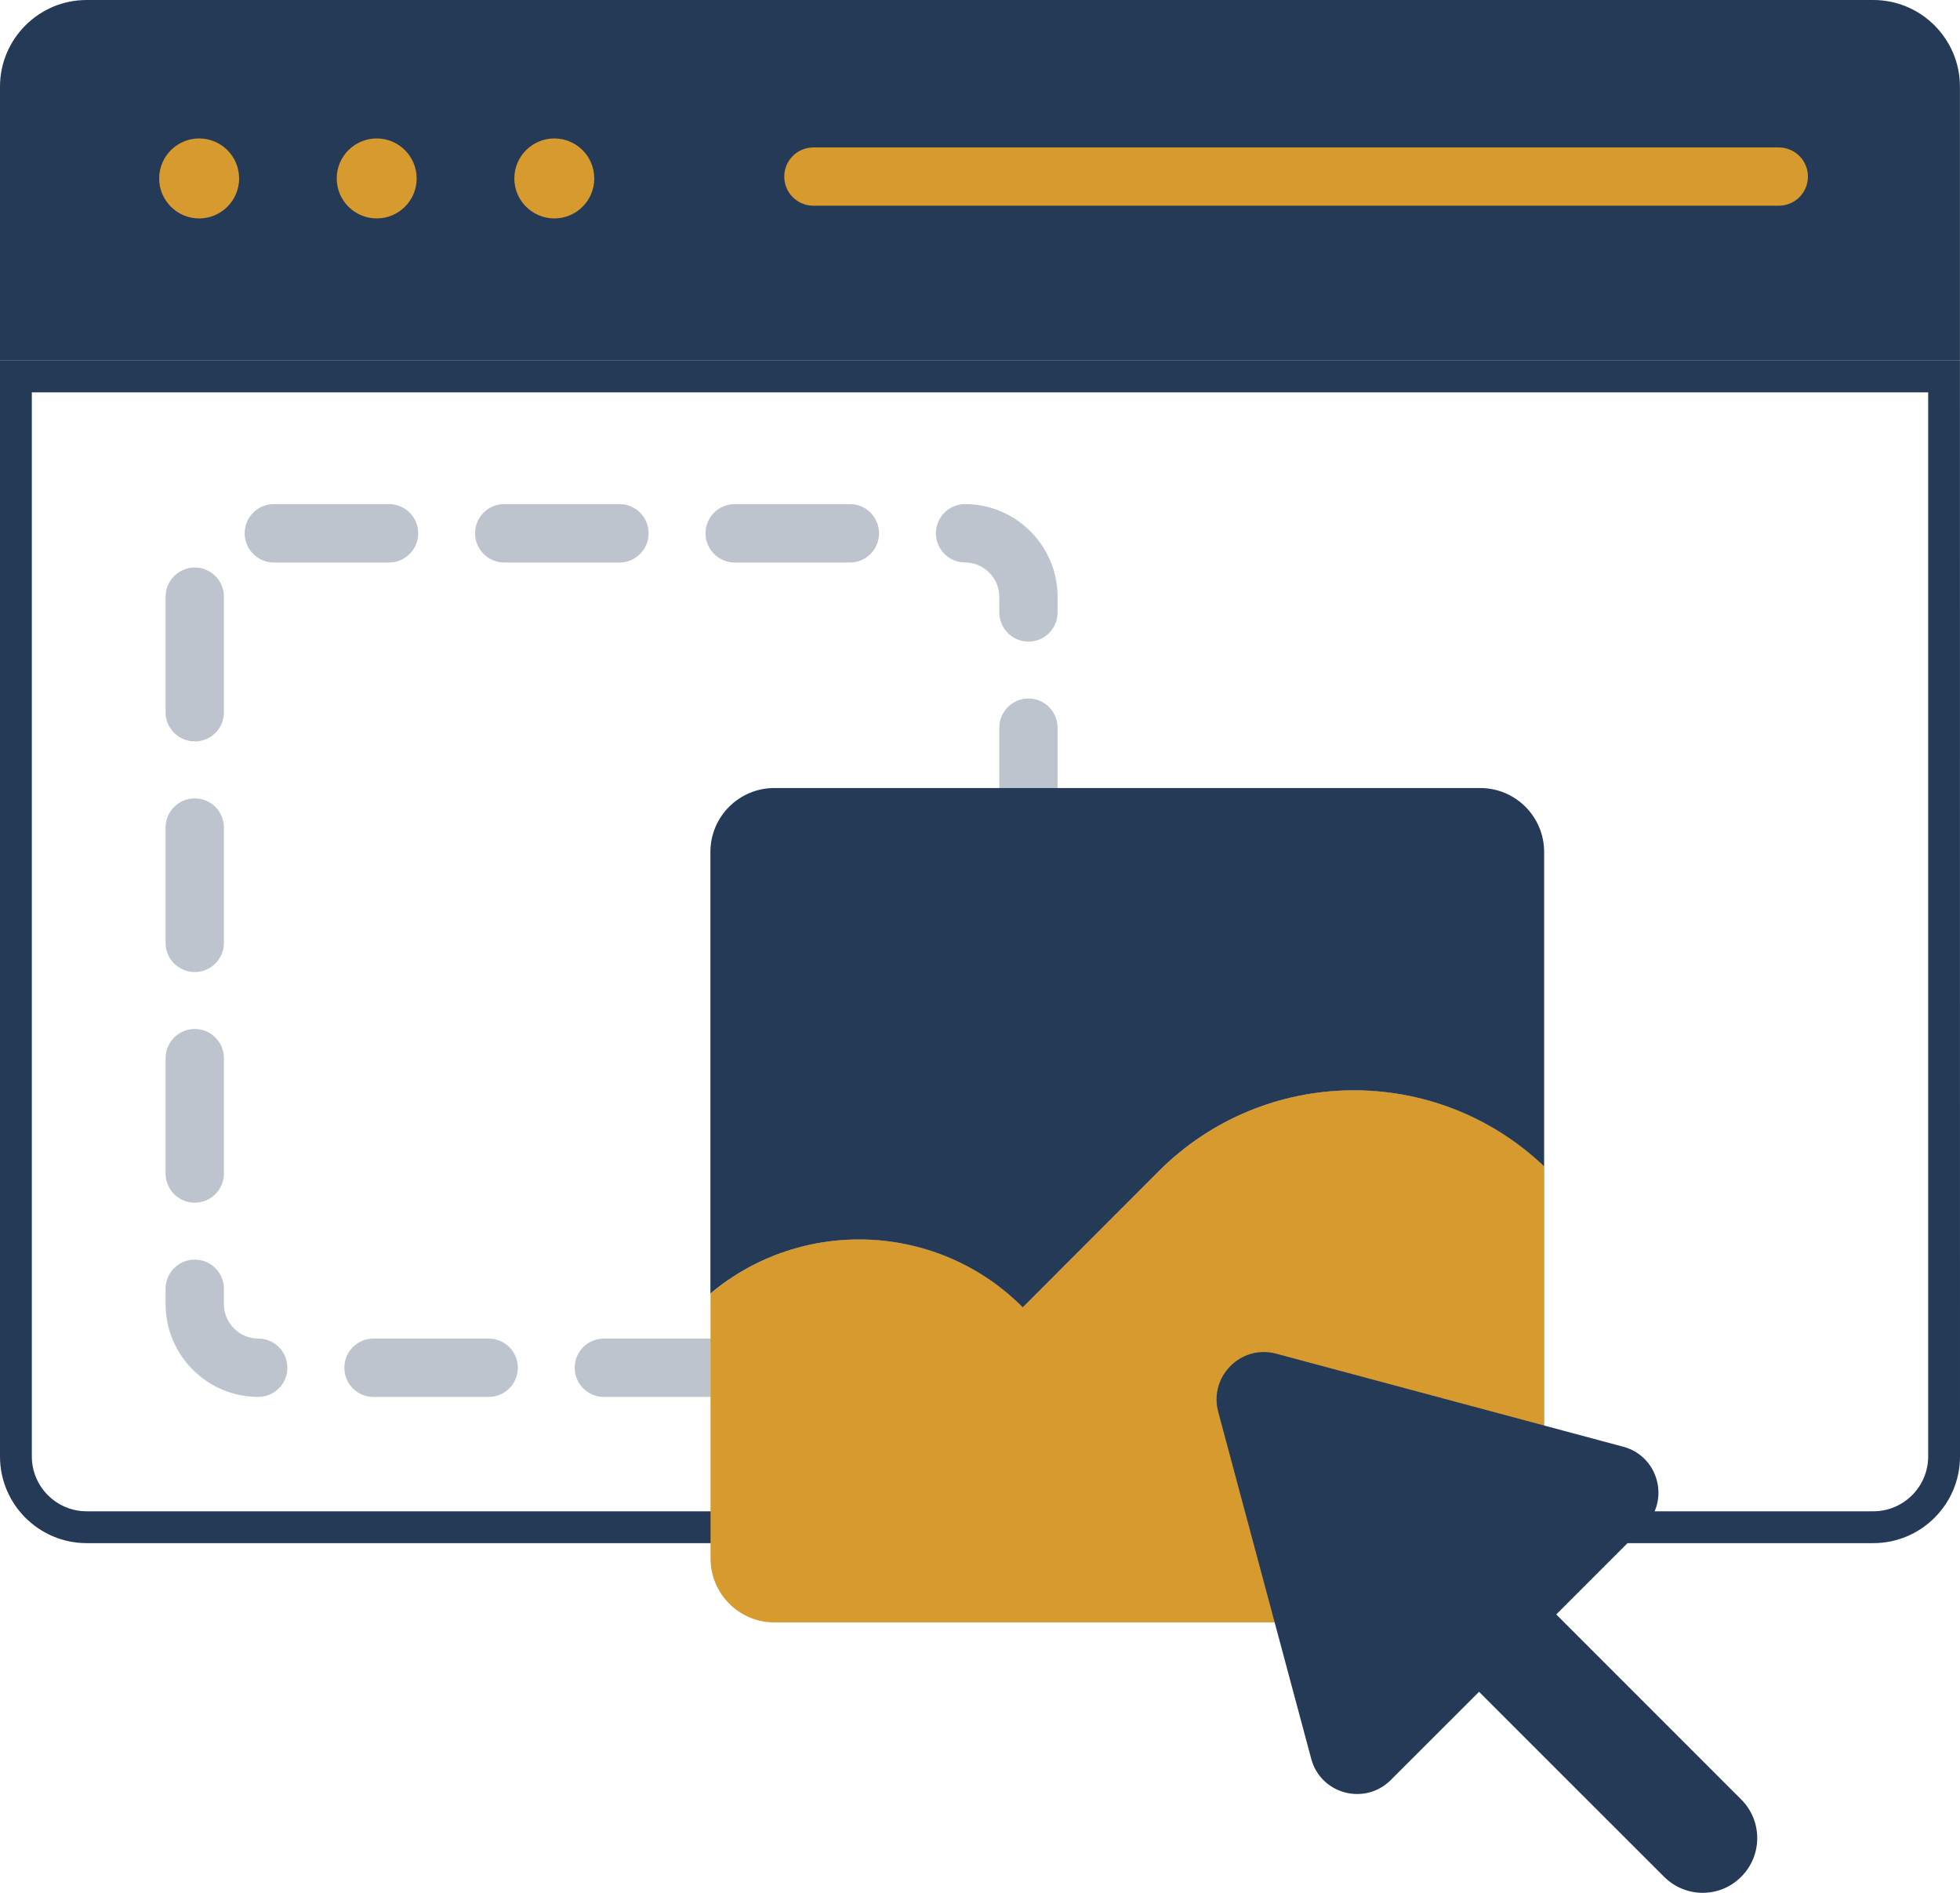 <svg width="29" height="28" viewBox="0 0 29 28" fill="none" xmlns="http://www.w3.org/2000/svg">
<path d="M27.717 0H1.282C0.575 0 0 0.575 0 1.282V5.333H28.999V1.282C28.999 0.575 28.424 0 27.717 0Z" fill="#243A57"/>
<path d="M28.529 5.804V21.545C28.529 21.992 28.165 22.356 27.717 22.356H1.282C0.835 22.356 0.471 21.992 0.471 21.545V5.804H28.529ZM28.999 5.333H0V21.545C0 22.252 0.575 22.827 1.282 22.827H27.718C28.424 22.827 29 22.252 29 21.545L28.999 5.333Z" fill="#243A57"/>
<g opacity="0.3">
<path d="M3.821 20.664C3.065 20.664 2.45 20.047 2.45 19.291V19.064C2.45 18.826 2.643 18.633 2.882 18.633C3.12 18.633 3.313 18.826 3.313 19.064V19.291C3.313 19.572 3.541 19.801 3.822 19.801C4.06 19.801 4.253 19.995 4.252 20.233C4.252 20.472 4.059 20.664 3.821 20.664ZM14.049 20.664H12.344C12.105 20.664 11.912 20.471 11.912 20.233C11.912 19.994 12.105 19.801 12.344 19.801H14.049C14.287 19.801 14.48 19.994 14.48 20.233C14.48 20.471 14.287 20.664 14.049 20.664ZM10.64 20.664H8.935C8.696 20.664 8.503 20.471 8.503 20.233C8.503 19.994 8.696 19.801 8.935 19.801H10.64C10.878 19.801 11.071 19.994 11.071 20.233C11.071 20.471 10.878 20.664 10.64 20.664ZM7.231 20.664H5.526C5.287 20.664 5.095 20.471 5.095 20.233C5.095 19.994 5.287 19.801 5.526 19.801H7.231C7.469 19.801 7.662 19.994 7.662 20.233C7.662 20.471 7.469 20.664 7.231 20.664ZM15.217 19.724C14.979 19.724 14.786 19.532 14.786 19.293V17.587C14.786 17.349 14.979 17.156 15.217 17.156C15.456 17.156 15.648 17.349 15.648 17.587V19.291C15.648 19.53 15.456 19.723 15.217 19.723V19.724ZM2.882 17.791C2.643 17.791 2.45 17.598 2.45 17.359V15.653C2.45 15.415 2.643 15.221 2.882 15.221C3.12 15.221 3.313 15.415 3.313 15.653V17.359C3.313 17.598 3.12 17.791 2.882 17.791ZM15.217 16.314C14.979 16.314 14.786 16.121 14.786 15.882V14.176C14.786 13.938 14.979 13.745 15.217 13.745C15.456 13.745 15.648 13.938 15.648 14.176V15.882C15.648 16.121 15.456 16.314 15.217 16.314ZM2.882 14.379C2.643 14.379 2.45 14.186 2.45 13.948V12.242C2.45 12.003 2.643 11.81 2.882 11.81C3.12 11.81 3.313 12.003 3.313 12.242V13.948C3.313 14.186 3.12 14.379 2.882 14.379ZM15.217 12.902C14.979 12.902 14.786 12.71 14.786 12.471V10.765C14.786 10.526 14.979 10.333 15.217 10.333C15.456 10.333 15.648 10.526 15.648 10.765V12.471C15.648 12.71 15.456 12.902 15.217 12.902ZM2.882 10.967C2.643 10.967 2.45 10.774 2.45 10.536V8.822C2.453 8.586 2.645 8.395 2.882 8.395C3.12 8.395 3.313 8.588 3.313 8.827C3.313 8.828 3.313 8.831 3.313 8.833V10.537C3.313 10.775 3.12 10.968 2.882 10.968V10.967ZM15.217 9.491C14.979 9.491 14.786 9.298 14.786 9.059V8.83C14.786 8.55 14.558 8.321 14.278 8.32C14.039 8.32 13.847 8.125 13.848 7.887C13.848 7.649 14.042 7.457 14.279 7.457H14.281C15.035 7.459 15.648 8.075 15.648 8.83V9.059C15.648 9.298 15.456 9.491 15.217 9.491ZM12.575 8.321H10.87C10.632 8.321 10.439 8.127 10.439 7.889C10.439 7.65 10.632 7.457 10.87 7.457H12.575C12.813 7.457 13.006 7.65 13.006 7.889C13.006 8.127 12.813 8.321 12.575 8.321ZM9.165 8.321H7.46C7.222 8.321 7.029 8.127 7.029 7.889C7.029 7.65 7.222 7.457 7.46 7.457H9.165C9.404 7.457 9.597 7.65 9.597 7.889C9.597 8.127 9.404 8.321 9.165 8.321ZM5.756 8.321H4.052C3.813 8.321 3.62 8.127 3.62 7.889C3.62 7.65 3.813 7.457 4.052 7.457H5.756C5.995 7.457 6.188 7.65 6.188 7.889C6.188 8.127 5.995 8.321 5.756 8.321Z" fill="#243A57"/>
</g>
<path d="M26.318 3.043H12.035C11.796 3.043 11.604 2.85 11.604 2.612C11.604 2.374 11.796 2.181 12.035 2.181H26.318C26.557 2.181 26.75 2.374 26.75 2.612C26.75 2.85 26.557 3.043 26.318 3.043Z" fill="#D79A2E"/>
<path d="M2.947 3.231C3.273 3.231 3.538 2.966 3.538 2.64C3.538 2.313 3.273 2.048 2.947 2.048C2.62 2.048 2.355 2.313 2.355 2.64C2.355 2.966 2.62 3.231 2.947 3.231Z" fill="#D79A2E"/>
<path d="M5.574 3.231C5.9 3.231 6.165 2.966 6.165 2.64C6.165 2.313 5.9 2.048 5.574 2.048C5.247 2.048 4.982 2.313 4.982 2.64C4.982 2.966 5.247 3.231 5.574 3.231Z" fill="#D79A2E"/>
<path d="M8.202 3.231C8.528 3.231 8.793 2.966 8.793 2.64C8.793 2.313 8.528 2.048 8.202 2.048C7.875 2.048 7.61 2.313 7.61 2.64C7.61 2.966 7.875 3.231 8.202 3.231Z" fill="#D79A2E"/>
<path d="M17.146 17.324L15.134 19.337C13.868 18.071 11.858 18.003 10.513 19.134V23.053C10.513 23.576 10.936 24 11.458 24H21.903C22.426 24 22.849 23.576 22.849 23.053V17.253C21.248 15.729 18.718 15.752 17.147 17.324H17.146Z" fill="#D79A2E"/>
<path d="M10.511 12.602V19.134C11.857 18.004 13.867 18.072 15.133 19.338L17.145 17.325C18.716 15.753 21.247 15.73 22.847 17.254V12.603C22.847 12.081 22.424 11.657 21.901 11.657H11.457C10.934 11.657 10.511 12.081 10.511 12.603L10.511 12.602Z" fill="#243A57"/>
<path d="M25.763 26.619L23.026 23.882L24.332 22.576C24.714 22.194 24.54 21.541 24.018 21.401L18.884 20.025C18.362 19.884 17.884 20.363 18.025 20.886L19.401 26.018C19.541 26.54 20.193 26.714 20.577 26.332L21.884 25.026L24.621 27.762C24.778 27.919 24.986 28 25.192 28C25.398 28 25.605 27.921 25.763 27.762C26.079 27.446 26.079 26.935 25.763 26.619Z" fill="#243A57"/>
</svg>
